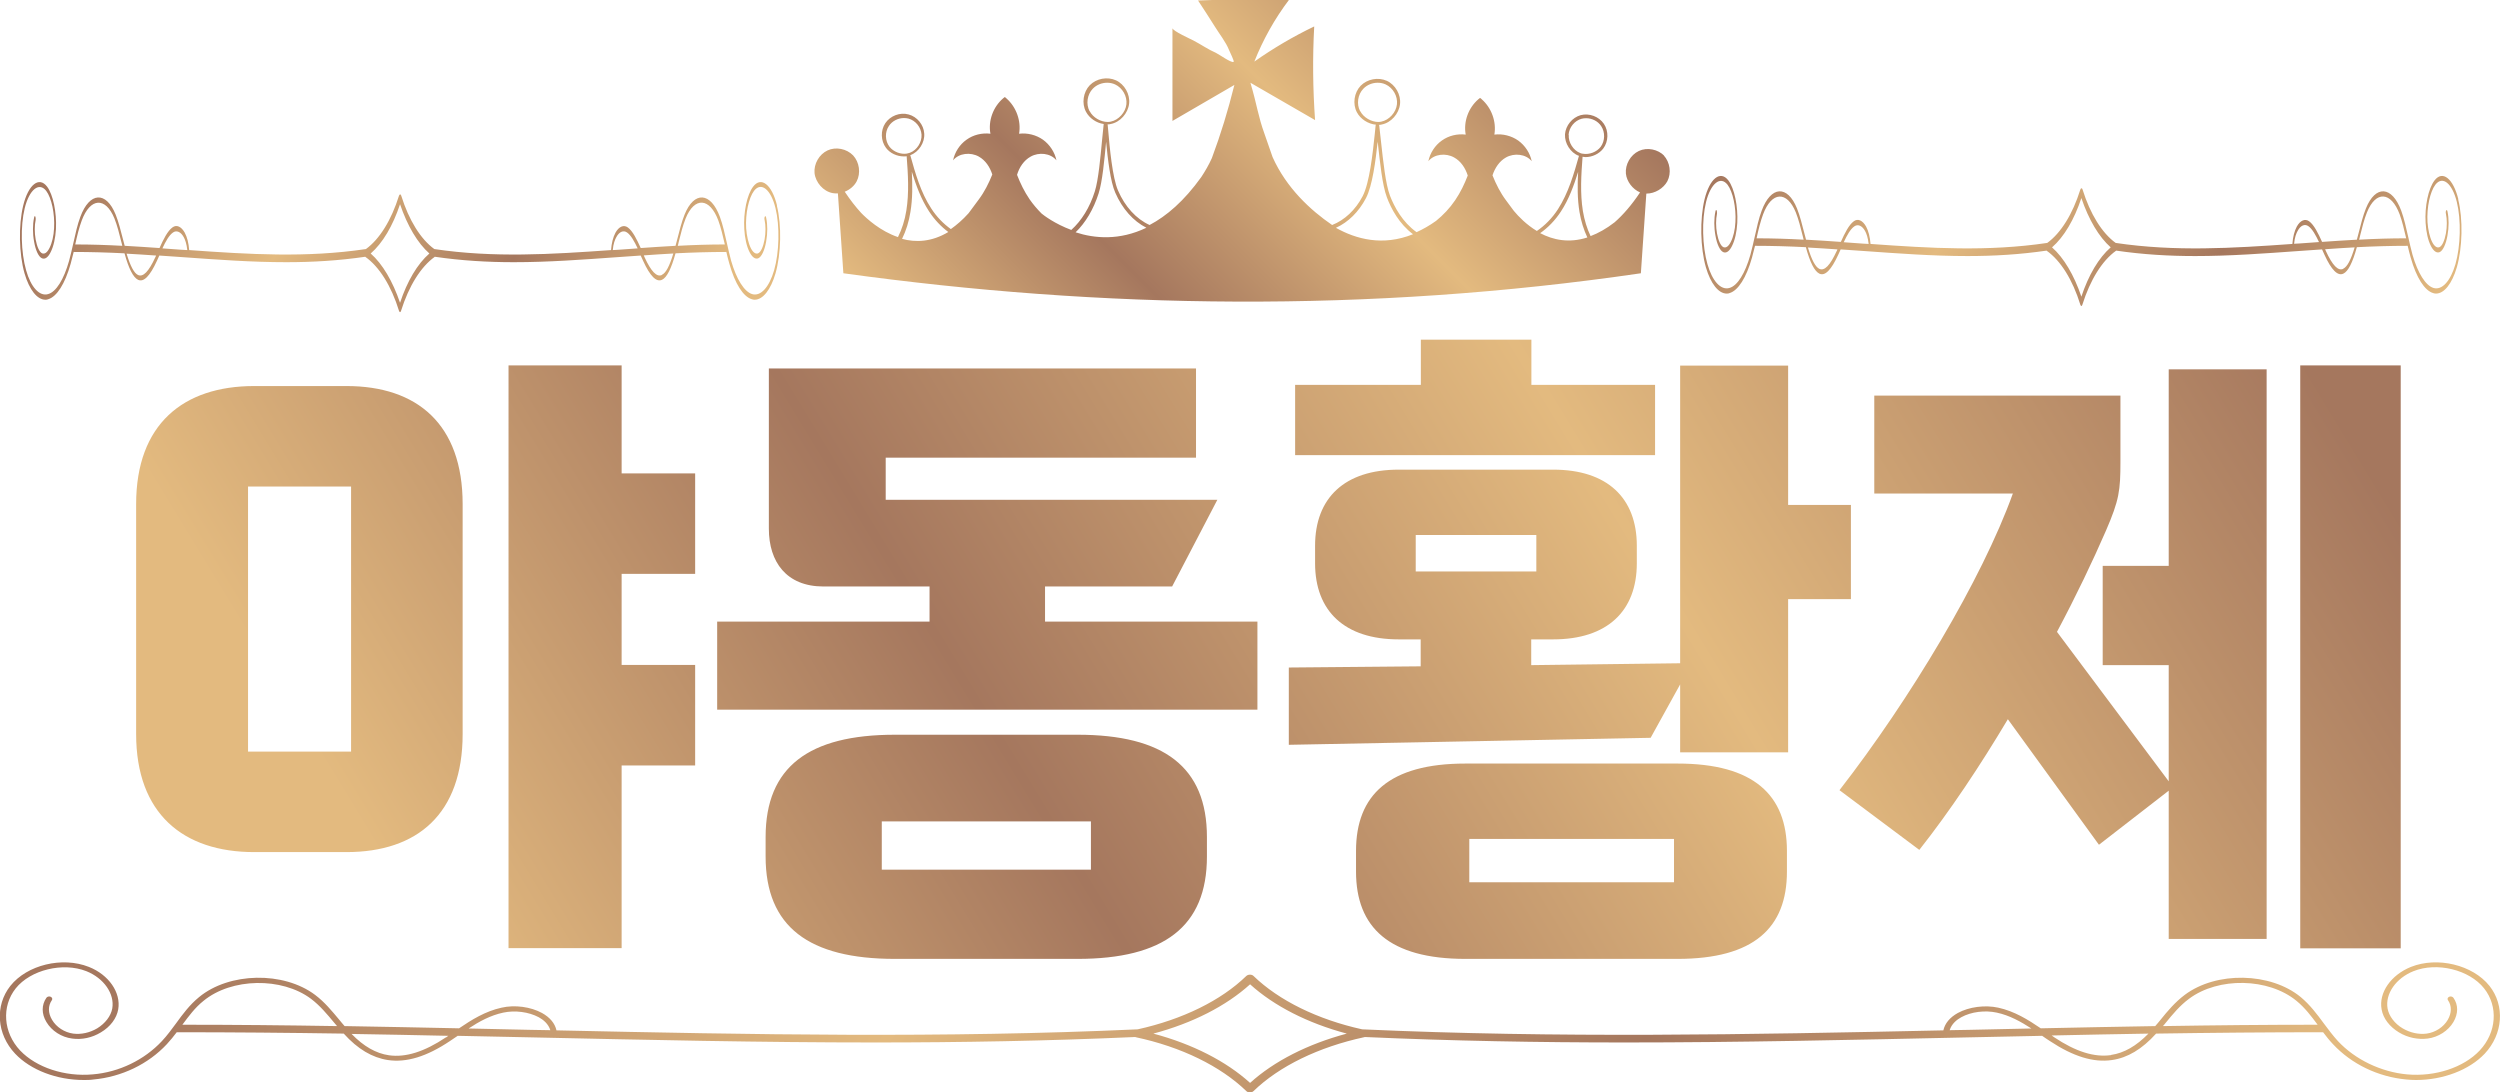 <?xml version="1.0" encoding="UTF-8"?>
<svg id="_레이어_2" data-name="레이어_2" xmlns="http://www.w3.org/2000/svg" xmlns:xlink="http://www.w3.org/1999/xlink" viewBox="0 0 146.55 64.04">
  <defs>
    <style>
      .cls-1 {
        fill: url(#linear-gradient-2);
      }

      .cls-2 {
        fill: url(#linear-gradient-4);
      }

      .cls-3 {
        fill: url(#linear-gradient-3);
      }

      .cls-4 {
        fill: url(#linear-gradient-5);
      }

      .cls-5 {
        fill: url(#linear-gradient);
      }
    </style>
    <linearGradient id="linear-gradient" x1="32.01" y1="66.24" x2="127.26" y2="8.28" gradientUnits="userSpaceOnUse">
      <stop offset="0" stop-color="#e3ba7f"/>
      <stop offset=".31" stop-color="#a5775e"/>
      <stop offset=".65" stop-color="#e3ba7f"/>
      <stop offset="1" stop-color="#a5775e"/>
    </linearGradient>
    <linearGradient id="linear-gradient-2" x1="-131.86" y1="3.91" x2="-107.2" y2="-20.75" gradientTransform="translate(130.43 -105.9) rotate(-90)" xlink:href="#linear-gradient"/>
    <linearGradient id="linear-gradient-3" x1="-196.51" y1="-15.26" x2="-133.87" y2="-100.01" gradientTransform="translate(130.43 -105.9) rotate(-90)" xlink:href="#linear-gradient"/>
    <linearGradient id="linear-gradient-4" x1="59.11" y1="25.68" x2="86.6" y2="-1.82" xlink:href="#linear-gradient"/>
    <linearGradient id="linear-gradient-5" x1="-129.08" y1="-92.64" x2="-110.32" y2="-122.05" gradientTransform="translate(130.43 -105.9) rotate(-90)" xlink:href="#linear-gradient"/>
  </defs>
  <g id="_레이어_1-2" data-name="레이어_1">
    <path class="cls-5" d="M7.98,43.03v-13.48c0-4.68,2.76-6.92,6.92-6.92h5.41c4.16,0,6.81,2.25,6.81,6.92v13.48c0,4.68-2.65,6.92-6.81,6.92h-5.41c-4.16,0-6.92-2.25-6.92-6.92ZM14.54,28.52v15.54h6.04v-15.54h-6.04ZM36.44,27.75h4.31v5.89h-4.31v5.34h4.31v5.89h-4.31v10.71h-6.63V21.42h6.63v6.33ZM68.7,34.38h-7.44v2.06h12.45v5.16h-31.67v-5.16h12.45v-2.06h-6.22c-2.17,0-3.2-1.44-3.2-3.39v-9.39h25.04v5.23h-18.19v2.47h19.44l-2.65,5.08ZM44.88,50.21v-1.14c0-4.12,2.54-6,7.58-6h10.71c5.04,0,7.58,1.88,7.58,6v1.14c0,4.12-2.54,6-7.58,6h-10.71c-5.04,0-7.58-1.88-7.58-6ZM63.95,48.15h-12.26v2.83h12.26v-2.83ZM98.49,44.1v-3.98l-1.73,3.13-21.21.41v-4.53l7.73-.07v-1.58h-1.29c-3.17,0-4.9-1.66-4.9-4.46v-1.03c0-2.8,1.73-4.46,4.9-4.46h9.06c3.17,0,4.9,1.66,4.9,4.46v1.03c0,2.8-1.73,4.46-4.9,4.46h-1.29v1.51l8.73-.11v-17.45h6.33v8.17h3.68v5.52h-3.68v8.98h-6.33ZM83.29,22.56v-2.65h6.48v2.65h7.25v4.12h-21.1v-4.12h7.36ZM104.75,49.88v1.21c0,3.31-1.95,5.12-6.41,5.12h-12.44c-4.46,0-6.41-1.84-6.41-5.12v-1.21c0-3.28,1.95-5.12,6.41-5.12h12.44c4.46,0,6.41,1.84,6.41,5.12ZM82.99,33.5h7.07v-2.14h-7.07v2.14ZM98.13,49.18h-12v2.54h12v-2.54ZM118.01,28.93h-8.14v-5.74h14.43v3.87c0,1.69-.07,2.25-.85,4.05-.77,1.77-1.73,3.79-2.87,5.93l6.55,8.76v-6.81h-3.87v-5.82h3.87v-11.52h5.74v33.39h-5.74v-8.69l-4.09,3.17-5.34-7.36c-1.62,2.72-3.39,5.38-5.19,7.66l-4.68-3.5c4.12-5.3,8.36-12.37,10.16-17.38ZM140.73,55.59h-5.89V21.42h5.89v34.17Z"/>
    <path class="cls-1" d="M144.11,11.69c-.3-1.23-.93-1.73-1.4-1.11-.36.47-.58,1.51-.52,2.49.03.53.14,1.02.31,1.35.16.31.34.43.51.36.19-.08.37-.46.46-.97.09-.49.09-1.01,0-1.42-.01-.07-.05-.1-.07-.06-.03.04-.04.13-.02.2.07.33.07.75,0,1.15-.08.43-.22.74-.38.81-.14.06-.3-.05-.43-.31-.14-.28-.24-.72-.27-1.16-.05-.86.15-1.78.46-2.19.42-.55.99-.09,1.26,1.01.26,1.06.22,2.59-.08,3.64-.29,1-.79,1.55-1.29,1.4-.46-.14-.92-.87-1.23-1.95-.09-.33-.17-.69-.25-1.04-.12-.53-.24-1.08-.41-1.54-.54-1.46-1.51-1.52-2.07-.13-.17.42-.3.94-.43,1.45-.03.13-.06.25-.1.38-.69.04-1.37.08-2.04.13-.23-.51-.47-1-.76-1.21-.24-.17-.52-.05-.72.31-.14.26-.23.61-.26,1.02-3.52.25-6.87.46-10.36-.06-.8-.58-1.49-1.69-1.94-3.13-.03-.1-.09-.1-.13,0-.45,1.44-1.14,2.55-1.94,3.13-3.5.52-6.85.31-10.36.06-.03-.41-.12-.76-.26-1.02-.2-.36-.48-.49-.72-.31-.29.21-.53.7-.76,1.21-.67-.05-1.36-.09-2.04-.13-.03-.12-.07-.25-.1-.38-.13-.5-.26-1.03-.43-1.45-.56-1.39-1.53-1.33-2.07.13-.17.45-.29,1-.41,1.54-.08.35-.16.71-.25,1.04-.31,1.1-.76,1.82-1.23,1.95-.5.15-1.01-.4-1.29-1.4-.3-1.05-.34-2.58-.08-3.64.27-1.09.84-1.55,1.26-1.01.31.41.51,1.33.46,2.19-.02.44-.12.87-.27,1.16-.13.26-.28.37-.43.31-.16-.07-.3-.38-.38-.81-.07-.4-.07-.82,0-1.15.01-.07,0-.16-.02-.2-.03-.04-.06-.01-.07.06-.09.42-.09.94,0,1.42.09.52.27.89.46.97.17.08.36-.05.51-.36.17-.33.28-.83.31-1.35.05-.98-.17-2.03-.52-2.49-.47-.62-1.1-.12-1.4,1.11-.28,1.16-.25,2.83.08,3.98.28.96.74,1.54,1.22,1.54.06,0,.11,0,.17-.03.5-.15.98-.9,1.31-2.07.06-.23.12-.46.18-.7,1,0,1.99.03,2.98.08.25.91.51,1.41.79,1.55.33.16.69-.2,1.11-1.11.05-.1.09-.21.14-.31.44.03.87.06,1.3.09,2.09.15,4.11.3,6.14.3,1.54,0,3.07-.09,4.64-.32,0,0,0,0,0,.01.81.57,1.52,1.7,1.97,3.16.02.05.04.08.06.08s.05-.03.06-.08c.46-1.46,1.16-2.58,1.97-3.16,0,0,0,0,0-.01,1.57.23,3.1.32,4.64.32,2.03,0,4.05-.15,6.14-.3.43-.03.86-.06,1.3-.09.05.11.09.21.14.31.41.9.78,1.27,1.11,1.11.28-.13.54-.64.79-1.55.99-.05,1.98-.08,2.98-.08.06.24.11.48.18.7.33,1.17.81,1.92,1.31,2.07.06.02.11.03.17.03.48,0,.94-.58,1.22-1.54.33-1.15.37-2.82.08-3.98ZM103.35,12.57c.5-1.35,1.4-1.4,1.92-.12.16.4.29.91.41,1.4.02.07.04.14.05.2-.91-.05-1.83-.08-2.76-.08.11-.51.23-1,.38-1.4ZM107.67,14.71c-.39.85-.72,1.19-1.02,1.05-.23-.11-.45-.52-.67-1.25.58.03,1.15.07,1.73.11-.01.03-.03.06-.04.1ZM108.08,14.2c.19-.41.39-.77.62-.93.21-.15.46-.04.63.27.08.14.17.39.21.76-.12,0-.23-.02-.35-.02-.37-.03-.74-.05-1.11-.08ZM122.01,17.39c-.43-1.27-1.03-2.28-1.72-2.89.7-.61,1.3-1.62,1.72-2.89.43,1.27,1.03,2.28,1.72,2.89-.7.61-1.3,1.62-1.72,2.89ZM138.34,13.85c.12-.49.25-1,.41-1.4.52-1.29,1.42-1.23,1.92.12.15.41.26.89.38,1.4-.92,0-1.85.03-2.76.08.02-.07.04-.13.05-.2ZM134.83,14.27c-.12,0-.23.02-.35.02.03-.37.13-.62.21-.76.17-.32.42-.42.63-.27.23.16.43.53.62.93-.37.03-.74.05-1.11.08ZM137.36,15.76c-.3.14-.63-.2-1.02-1.05-.01-.03-.03-.06-.04-.1.57-.04,1.15-.08,1.73-.11-.22.73-.43,1.14-.67,1.25Z"/>
    <path class="cls-3" d="M145.93,57.79c-.98-1.23-3.05-1.73-4.6-1.11-1.17.47-1.9,1.51-1.72,2.49.09.53.47,1.02,1.02,1.35.51.31,1.11.43,1.68.36.63-.08,1.21-.46,1.51-.97.29-.49.29-1.01,0-1.42-.05-.07-.16-.1-.25-.06-.09.04-.12.13-.07.2.23.33.22.75-.01,1.15-.25.43-.73.74-1.24.81-.47.06-.97-.05-1.41-.31-.47-.28-.8-.72-.88-1.16-.15-.86.49-1.78,1.52-2.19,1.37-.55,3.27-.09,4.14,1.01.84,1.06.73,2.59-.26,3.64-.94,1-2.61,1.55-4.26,1.4-1.53-.14-3.04-.87-4.05-1.95-.3-.33-.57-.69-.83-1.04-.39-.53-.8-1.08-1.35-1.54-1.77-1.46-4.95-1.52-6.8-.13-.56.42-1,.94-1.41,1.45-.1.13-.21.25-.32.38-2.25.04-4.49.08-6.71.13-.75-.51-1.54-1-2.49-1.21-.78-.17-1.71-.05-2.37.31-.47.26-.76.61-.85,1.02-11.57.25-22.58.46-34.07-.06-2.62-.58-4.88-1.69-6.37-3.13-.1-.1-.31-.1-.42,0-1.48,1.44-3.74,2.55-6.37,3.13-11.5.52-22.51.31-34.07.06-.09-.41-.38-.76-.85-1.02-.66-.36-1.59-.49-2.37-.31-.95.21-1.74.7-2.49,1.21-2.22-.05-4.46-.09-6.71-.13-.11-.12-.21-.25-.32-.38-.42-.5-.85-1.03-1.41-1.45-1.85-1.39-5.03-1.33-6.8.13-.55.45-.96,1-1.35,1.54-.26.35-.52.71-.83,1.04-1.03,1.1-2.5,1.82-4.05,1.95-1.64.15-3.31-.4-4.26-1.4-.99-1.05-1.1-2.58-.26-3.64.87-1.09,2.77-1.55,4.14-1.01,1.03.41,1.67,1.33,1.52,2.19-.08.44-.41.87-.88,1.16-.44.26-.94.37-1.41.31-.51-.07-.99-.38-1.24-.81-.24-.4-.24-.82-.01-1.15.05-.07.02-.16-.07-.2-.09-.04-.2-.01-.25.06-.29.42-.29.94,0,1.42.31.52.88.89,1.51.97.57.08,1.17-.05,1.68-.36.56-.33.93-.83,1.02-1.35.17-.98-.55-2.03-1.72-2.49-1.56-.62-3.62-.12-4.6,1.11-.92,1.16-.81,2.83.28,3.98.91.96,2.44,1.54,4.02,1.54.19,0,.38,0,.57-.03,1.65-.15,3.21-.9,4.3-2.07.21-.23.4-.46.58-.7,3.28,0,6.55.03,9.79.08.82.91,1.67,1.41,2.59,1.55,1.09.16,2.27-.2,3.63-1.11.15-.1.31-.21.46-.31,1.43.03,2.86.06,4.27.09,6.87.15,13.53.3,20.19.3,5.05,0,10.1-.09,15.25-.32,0,0,.02,0,.03.01,2.68.57,4.98,1.7,6.49,3.16.05.05.13.08.21.08s.16-.03.21-.08c1.51-1.46,3.81-2.58,6.49-3.16.01,0,.02,0,.03-.01,5.15.23,10.21.32,15.25.32,6.66,0,13.32-.15,20.19-.3,1.41-.03,2.84-.06,4.27-.09.15.11.31.21.46.31,1.36.9,2.55,1.27,3.63,1.11.92-.13,1.77-.64,2.59-1.55,3.24-.05,6.51-.08,9.79-.08.18.24.37.48.58.7,1.09,1.17,2.65,1.92,4.3,2.07.19.02.38.03.57.03,1.57,0,3.11-.58,4.02-1.54,1.08-1.15,1.2-2.82.28-3.98ZM11.93,58.67c1.64-1.35,4.59-1.4,6.3-.12.53.4.95.91,1.36,1.4.06.07.12.14.17.2-3-.05-6.03-.08-9.07-.08.38-.51.74-1,1.24-1.4ZM26.14,60.81c-1.27.85-2.37,1.19-3.34,1.05-.76-.11-1.48-.52-2.19-1.25,1.9.03,3.79.07,5.67.11-.05.03-.09.06-.14.1ZM27.47,60.29c.62-.41,1.28-.77,2.03-.93.69-.15,1.5-.04,2.08.27.26.14.57.39.68.76-.38,0-.76-.02-1.14-.02-1.21-.03-2.43-.05-3.65-.08ZM73.28,63.48c-1.4-1.27-3.38-2.28-5.67-2.89,2.29-.61,4.27-1.62,5.67-2.89,1.4,1.27,3.38,2.28,5.67,2.89-2.29.61-4.27,1.62-5.67,2.89ZM126.96,59.95c.4-.49.82-1,1.36-1.4,1.72-1.29,4.66-1.23,6.3.12.5.41.86.89,1.24,1.4-3.04,0-6.07.03-9.07.08.06-.07.12-.13.17-.2ZM115.43,60.37c-.38,0-.76.02-1.14.02.11-.37.42-.62.68-.76.58-.32,1.39-.42,2.08-.27.75.16,1.41.53,2.03.93-1.22.03-2.44.05-3.65.08ZM123.75,61.85c-.98.14-2.07-.2-3.34-1.05-.05-.03-.09-.06-.14-.1,1.88-.04,3.77-.08,5.67-.11-.71.73-1.43,1.14-2.19,1.25Z"/>
    <path class="cls-2" d="M97.57,9.14c-.38-.39-1.01-.52-1.5-.29-.49.23-.81.79-.76,1.33.05.46.39.91.83,1.1-.5.75-1,1.32-1.49,1.75-.49.38-.96.64-1.41.81-.21-.44-.36-.93-.45-1.46-.17-1.05-.1-2.14-.02-3.19.06,0,.12.02.17.02.4,0,.8-.19,1.04-.5.31-.41.33-1.02.04-1.45-.29-.43-.86-.64-1.36-.51-.5.14-.88.61-.92,1.12-.03.53.32,1.08.8,1.26,0,0,.01,0,.02,0-.3,1.07-.62,2.18-1.23,3.13-.34.53-.77.96-1.24,1.28-.61-.37-1.07-.84-1.35-1.18-.14-.19-.29-.39-.46-.62-.33-.44-.58-.94-.79-1.46.14-.43.4-.83.79-1.05.48-.27,1.16-.21,1.51.22-.1-.48-.39-.92-.79-1.21-.4-.28-.91-.41-1.4-.35.13-.76-.17-1.57-.74-2.07-.03-.03-.06-.06-.1-.08-.03.03-.07.05-.1.08-.58.5-.88,1.31-.74,2.07-.49-.06-1,.06-1.4.35-.4.28-.69.73-.79,1.21.35-.43,1.03-.49,1.51-.22.4.22.66.62.8,1.06-.19.49-.42.98-.74,1.45-.32.47-.7.87-1.12,1.21-.39.28-.77.49-1.14.66-.83-.59-1.3-1.47-1.56-2.14-.26-.69-.4-2.04-.52-3.13-.04-.38-.08-.73-.11-.99,0-.01-.01-.02-.02-.03.06,0,.11,0,.16-.02.55-.1,1.02-.63,1.08-1.2.06-.55-.27-1.13-.77-1.36-.51-.23-1.15-.11-1.54.29-.38.4-.48,1.06-.22,1.55.21.4.66.69,1.12.73,0,.01-.02.02-.02.04-.02.15-.03.32-.05.5-.12,1.15-.31,2.88-.71,3.65-.42.81-1.07,1.41-1.79,1.69-1.27-.87-2.68-2.17-3.49-3.98-.15-.43-.3-.87-.47-1.35-.39-1.08-.43-1.66-.83-3.01,1.32.76,2.47,1.43,3.79,2.19-.13-1.83-.15-3.66-.05-5.49-1.23.59-2.4,1.28-3.51,2.06.51-1.29,1.2-2.52,2.04-3.63-1.78-.04-3.56-.03-5.34.05.33.5.66,1.01.98,1.52.27.44.65.91.84,1.39.06.16.33.66.26.69-.15.06-.84-.44-1.03-.53-.46-.2-.87-.49-1.31-.72-.15-.08-1.24-.57-1.24-.73,0,1.81,0,3.63,0,5.44,1.21-.7,2.42-1.41,3.63-2.11-.37,1.49-.79,2.87-1.32,4.29-.18.4-.39.76-.62,1.11-1.01,1.41-2.04,2.29-3.03,2.81-.78-.35-1.44-1.07-1.85-2.02-.33-.76-.49-2.51-.58-3.56-.01-.12-.02-.22-.03-.32.06,0,.13,0,.18-.02.55-.1,1.02-.63,1.08-1.2.06-.55-.27-1.13-.77-1.36-.51-.23-1.15-.11-1.54.29-.38.4-.48,1.06-.22,1.55.2.38.61.66,1.04.72-.03.25-.06.55-.09.89-.1,1.06-.22,2.39-.43,3.06-.3.95-.78,1.72-1.38,2.26-.97-.36-1.62-.86-1.74-.96-.25-.25-.49-.53-.7-.83-.32-.47-.55-.95-.74-1.44.13-.44.4-.85.8-1.07.48-.27,1.16-.21,1.51.22-.1-.48-.39-.92-.79-1.21-.4-.28-.91-.41-1.4-.35.13-.76-.17-1.57-.74-2.07-.03-.03-.06-.06-.1-.08-.03.03-.07.05-.1.08-.58.5-.88,1.31-.74,2.07-.49-.06-1,.06-1.4.35-.4.28-.69.73-.79,1.21.35-.43,1.03-.49,1.51-.22.39.22.65.61.79,1.05-.21.52-.46,1.02-.79,1.46-.22.3-.42.57-.6.81-.35.39-.7.69-1.04.93-.43-.31-.83-.71-1.15-1.21-.62-.95-.93-2.05-1.23-3.13,0,0,.01,0,.02,0,.48-.18.84-.73.8-1.26-.03-.52-.42-.99-.92-1.12-.5-.14-1.07.08-1.36.51-.29.43-.27,1.04.04,1.45.23.31.64.5,1.04.5.06,0,.12,0,.17-.01.08,1.05.15,2.14-.02,3.19-.09.57-.26,1.09-.49,1.55-1.03-.35-1.82-1.07-2.16-1.42-.32-.35-.64-.76-.96-1.24.3-.12.56-.34.7-.61.25-.48.16-1.12-.21-1.52-.38-.39-1.01-.52-1.5-.29-.49.23-.81.79-.76,1.33.06.54.51,1.07,1.06,1.17.07.01.13.02.2.02h0s.07,0,.11,0l.32,4.68c15.09,2.09,30.76,2.34,46.75,0l.32-4.67s0,0,.01,0h0c.49,0,.99-.3,1.22-.72.25-.48.16-1.12-.21-1.52ZM53.19,9c-.38.07-.82-.1-1.05-.4-.26-.34-.28-.86-.03-1.22.19-.29.54-.46.88-.46.09,0,.17.01.26.03.42.11.74.51.77.94.03.44-.27.91-.67,1.06-.05.02-.1.03-.15.04ZM52.88,14c.23-.47.4-1,.49-1.58.13-.78.12-1.58.08-2.36.25.81.54,1.61,1.01,2.33.32.49.71.9,1.13,1.21-.98.59-1.92.62-2.72.4ZM63.87,6.52c-.22-.42-.14-.98.19-1.32.22-.23.53-.35.84-.35.16,0,.32.03.47.1.43.2.71.69.66,1.16-.05.48-.46.93-.92,1.02-.05.01-.11.02-.17.02-.42,0-.87-.26-1.06-.63ZM63.05,13.62c.58-.56,1.05-1.34,1.35-2.28.22-.68.34-1.97.44-3.03.1,1.03.25,2.34.54,2.99.41.94,1.05,1.66,1.82,2.05-1.58.76-3.04.63-4.14.27ZM79.73,6.52c-.22-.42-.14-.98.19-1.32.22-.23.53-.35.84-.35.16,0,.32.03.47.1.43.2.71.69.66,1.16-.05.48-.46.93-.92,1.02-.05.01-.11.02-.17.02-.41,0-.87-.26-1.06-.63ZM78.32,13.35c.71-.32,1.33-.93,1.75-1.73.38-.72.57-2.2.69-3.33,0,.03,0,.06.01.1.12,1.1.26,2.47.53,3.18.25.67.72,1.55,1.53,2.16-1.78.72-3.35.28-4.51-.37ZM91.95,7.9c.03-.43.35-.83.77-.94.08-.02.17-.03.26-.03.34,0,.69.17.88.46.24.36.23.87-.03,1.22-.23.3-.67.47-1.05.4-.05,0-.1-.02-.15-.04-.4-.15-.7-.62-.67-1.06ZM90.28,13.67c.46-.32.88-.75,1.22-1.27.47-.72.76-1.52,1.01-2.33-.04.78-.05,1.58.08,2.36.09.54.25,1.04.46,1.49-1.09.35-2.02.14-2.76-.25Z"/>
    <path class="cls-4" d="M45.55,12.05c-.3-1.23-.93-1.73-1.4-1.11-.36.47-.58,1.51-.52,2.49.03.53.14,1.02.31,1.35.16.31.34.43.51.36.19-.08.37-.46.46-.97.09-.49.09-1.01,0-1.42-.01-.07-.05-.1-.07-.06-.03.04-.04.13-.02.2.07.33.07.75,0,1.15-.08.43-.22.74-.38.81-.14.06-.3-.05-.43-.31-.14-.28-.24-.72-.27-1.16-.05-.86.15-1.78.46-2.19.42-.55.99-.09,1.26,1.01.26,1.06.22,2.59-.08,3.64-.29,1-.79,1.55-1.29,1.4-.46-.14-.92-.87-1.23-1.95-.09-.33-.17-.69-.25-1.04-.12-.53-.24-1.08-.41-1.54-.54-1.46-1.51-1.52-2.07-.13-.17.42-.3.94-.43,1.45-.03.13-.06.25-.1.38-.69.04-1.37.08-2.04.13-.23-.51-.47-1-.76-1.21-.24-.17-.52-.05-.72.31-.14.26-.23.61-.26,1.02-3.52.25-6.87.46-10.36-.06-.8-.58-1.49-1.69-1.94-3.13-.03-.1-.09-.1-.13,0-.45,1.44-1.14,2.55-1.94,3.13-3.5.52-6.85.31-10.36.06-.03-.41-.12-.76-.26-1.02-.2-.36-.48-.49-.72-.31-.29.21-.53.7-.76,1.21-.67-.05-1.36-.09-2.04-.13-.03-.12-.07-.25-.1-.38-.13-.5-.26-1.03-.43-1.45-.56-1.39-1.53-1.33-2.07.13-.17.45-.29,1-.41,1.54-.08.35-.16.71-.25,1.04-.31,1.1-.76,1.82-1.23,1.95-.5.15-1.01-.4-1.29-1.4-.3-1.05-.34-2.58-.08-3.64.27-1.09.84-1.55,1.26-1.01.31.41.51,1.33.46,2.19-.02.44-.12.87-.27,1.16-.13.26-.28.37-.43.31-.16-.07-.3-.38-.38-.81-.07-.4-.07-.82,0-1.15.01-.07,0-.16-.02-.2-.03-.04-.06-.01-.07.06-.09.42-.09.94,0,1.42.09.52.27.89.46.97.17.08.36-.05.51-.36.17-.33.28-.83.31-1.35.05-.98-.17-2.03-.52-2.49-.47-.62-1.1-.12-1.4,1.11-.28,1.16-.25,2.83.08,3.98.28.96.74,1.54,1.22,1.54.06,0,.11,0,.17-.03.5-.15.98-.9,1.31-2.07.06-.23.12-.46.18-.7,1,0,1.99.03,2.98.08.25.91.51,1.41.79,1.55.33.16.69-.2,1.11-1.11.05-.1.09-.21.14-.31.44.03.87.06,1.3.09,2.09.15,4.11.3,6.14.3,1.54,0,3.07-.09,4.64-.32,0,0,0,0,0,.01.81.57,1.52,1.7,1.97,3.16.02.05.04.08.06.08s.05-.03.06-.08c.46-1.46,1.16-2.58,1.97-3.16,0,0,0,0,0-.01,1.57.23,3.1.32,4.64.32,2.03,0,4.05-.15,6.14-.3.43-.03.86-.06,1.3-.09.05.11.09.21.14.31.41.9.78,1.27,1.11,1.11.28-.13.54-.64.79-1.55.99-.05,1.98-.08,2.98-.08.06.24.11.48.18.7.33,1.17.81,1.92,1.31,2.07.06.02.11.03.17.03.48,0,.94-.58,1.22-1.54.33-1.15.37-2.82.08-3.98ZM4.79,12.93c.5-1.35,1.4-1.4,1.92-.12.16.4.29.91.41,1.4.02.07.04.14.05.2-.91-.05-1.83-.08-2.76-.08.11-.51.23-1,.38-1.4ZM9.11,15.07c-.39.85-.72,1.19-1.02,1.05-.23-.11-.45-.52-.67-1.25.58.03,1.15.07,1.73.11-.01.03-.03.06-.04.1ZM9.52,14.56c.19-.41.39-.77.62-.93.21-.15.46-.04.63.27.08.14.17.39.21.76-.12,0-.23-.02-.35-.02-.37-.03-.74-.05-1.11-.08ZM23.45,17.75c-.43-1.27-1.03-2.28-1.72-2.89.7-.61,1.3-1.62,1.72-2.89.43,1.27,1.03,2.28,1.72,2.89-.7.61-1.3,1.62-1.72,2.89ZM39.78,14.21c.12-.49.25-1,.41-1.4.52-1.29,1.42-1.23,1.92.12.15.41.26.89.38,1.4-.92,0-1.85.03-2.76.08.02-.07.04-.13.05-.2ZM36.27,14.64c-.12,0-.23.02-.35.02.03-.37.13-.62.21-.76.17-.32.42-.42.63-.27.23.16.43.53.62.93-.37.03-.74.05-1.11.08ZM38.8,16.12c-.3.14-.63-.2-1.02-1.05-.01-.03-.03-.06-.04-.1.57-.04,1.15-.08,1.73-.11-.22.73-.43,1.14-.67,1.25Z"/>
  </g>
</svg>